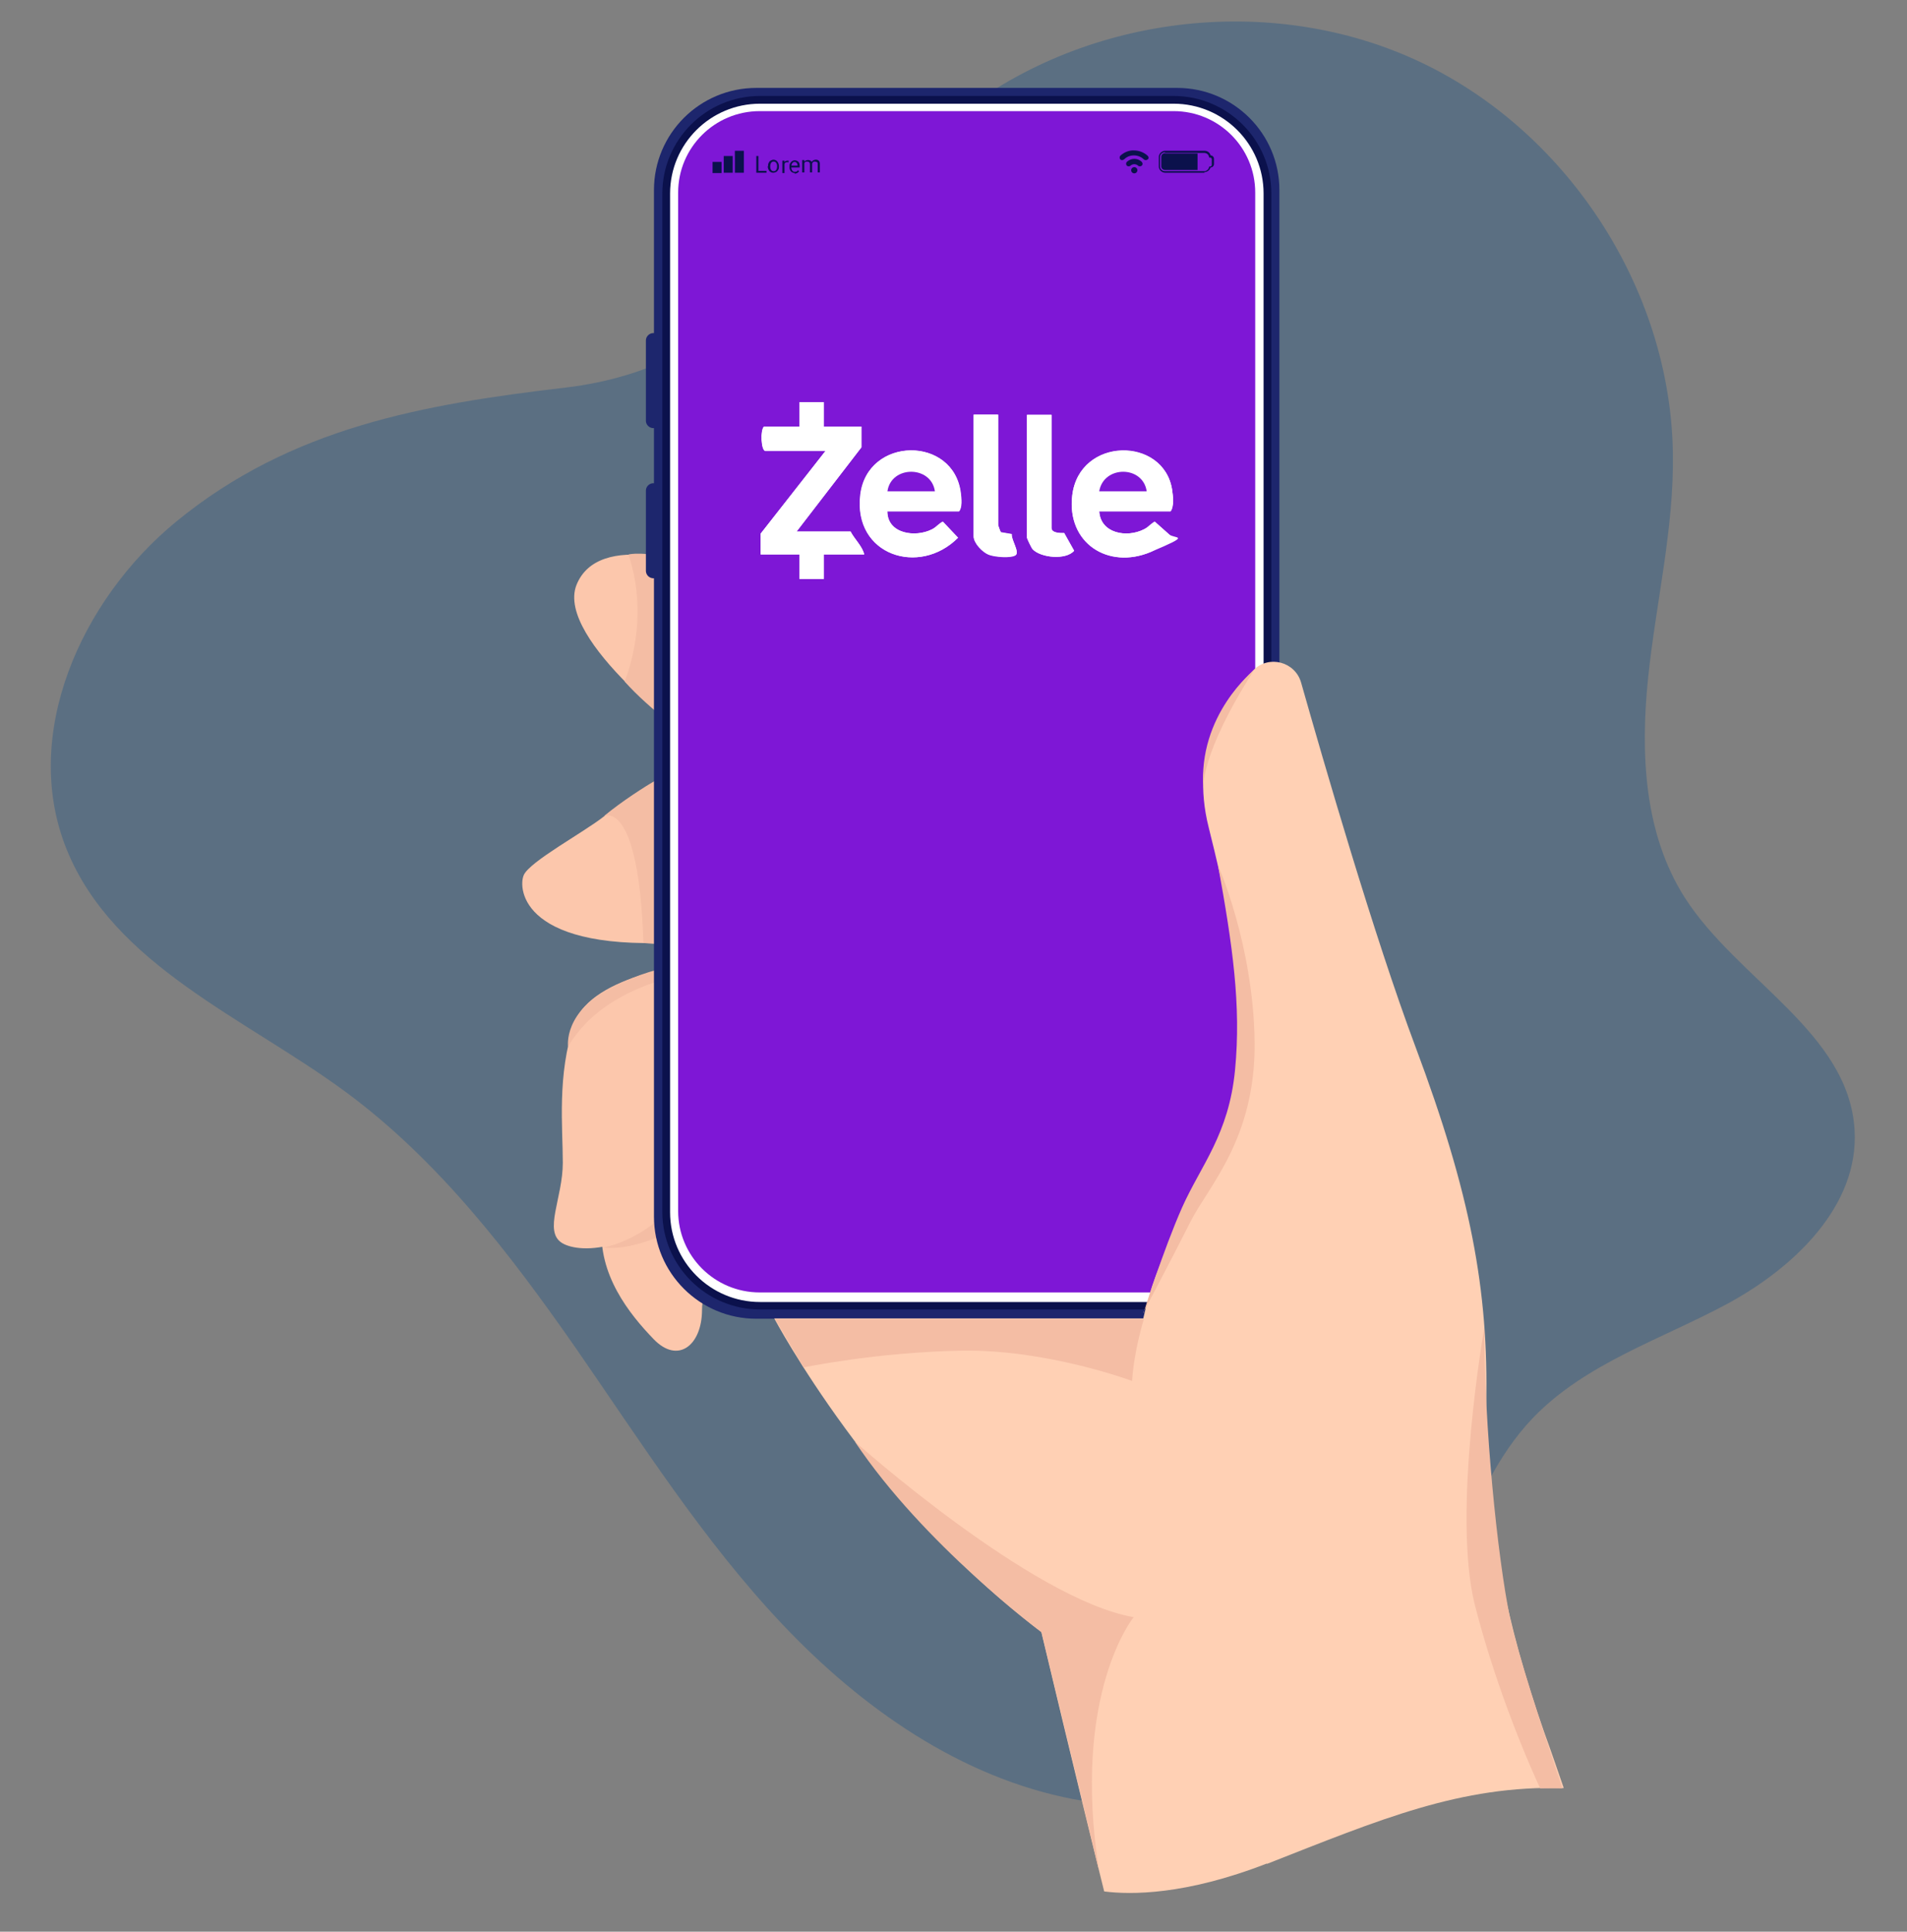 <svg xmlns="http://www.w3.org/2000/svg" xmlns:xlink="http://www.w3.org/1999/xlink" width="475" height="481"><rect width="100%" height="100%" fill="#808080" stroke="none"/><defs><clipPath id="b"><path d="M0 0h475v481H0z"/></clipPath><filter id="a" filterUnits="objectBoundingBox" x="0%" y="0%" width="100%" height="100%"><feColorMatrix in="SourceGraphic" values="0 0 0 0 1 0 0 0 0 1 0 0 0 0 1 0 0 0 1 0"/></filter><mask id="d"><g filter="url(#a)"><path style="fill:#000;fill-opacity:.302;stroke:none" d="M0 0h475v481H0z"/></g></mask><g id="c" clip-path="url(#b)"><path style="stroke:none;fill-rule:nonzero;fill:#074a87;fill-opacity:1" d="M235.723 31.066c31.511-26.75 78.78-33.379 116.472-16.343 37.692 17.035 63.875 56.812 64.493 98.129.308 18.808-4.25 37.308-6.18 56.039-1.93 18.73-1.004 38.695 9.113 54.574 13.133 20.582 40.938 33.61 42.324 57.965 1.082 18.808-14.98 34.148-31.586 43.168-16.605 8.941-35.453 14.879-48.504 28.445-18.152 18.96-20.699 48.406-36.843 69.219-17.532 22.664-49.43 31.14-77.621 25.746-28.192-5.395-52.829-22.738-72.524-43.551-19.695-20.812-35.144-45.25-51.441-68.758-16.371-23.512-34.137-46.637-57.153-63.672-25.18-18.578-57.93-31.527-69.668-60.511-11.507-28.442 3.477-62.051 27.188-81.555 28.73-23.586 61.71-29.29 97.086-33.453 44.101-5.164 63.719-39.082 94.766-65.442zm0 0"/></g></defs><use xlink:href="#c" mask="url(#d)"/><path style="stroke:none;fill-rule:nonzero;fill:#fcc7ac;fill-opacity:1" d="M172.93 184.691s-34.676-25.359-29.348-39.004c5.406-13.644 30.277-5.859 39.082 0l-9.809 39.004zm0 0"/><path style="stroke:none;fill-rule:nonzero;fill:#f4bda4;fill-opacity:1" d="M156.633 138.055s4.094-1 11.664 1.543c0 0 7.414 1.543 14.367 6.09l-9.809 39.003s-11.277-8.171-17.3-15.03c0 0 6.562-14.724 1.004-31.528zm0 0"/><path style="stroke:none;fill-rule:nonzero;fill:#fcc7ac;fill-opacity:1" d="M171 190.086s-15.602 9.25-20.543 13.184c-4.945 3.93-18.539 11.253-20.004 14.644-1.469 3.39-.465 19.504 40.547 16.574l13.672-2.93zm0 0"/><path style="stroke:none;fill-rule:nonzero;fill:#f4bda4;fill-opacity:1" d="M150.457 203.191s8.648-4.468 9.809 31.606c0 0 13.668 1.773 24.406-3.317L171 190.012s-11.43 5.703-20.543 13.18zm0 0"/><path style="stroke:none;fill-rule:nonzero;fill:#fcc7ac;fill-opacity:1" d="M174.398 239.805s-27.03 2.468-31.359 15.11c-4.324 12.718-2.855 25.823-2.855 34.608 0 8.79-4.868 17.036-.23 19.965 4.632 2.93 20.773 2.469 32.515-15.57 11.738-18.035 12.203-22.43 12.203-22.43zm0 0"/><path style="stroke:none;fill-rule:nonzero;fill:#fcc7ac;fill-opacity:1" d="M184.672 308.102s-9.809 9.25-9.809 18.039c0 8.785-5.949 13.644-12.05 7.32-6.102-6.32-13.903-16.11-12.899-28.29 1.004-12.179 28.113-20.273 28.113-20.273l6.567 23.204zm0 0"/><path style="stroke:none;fill-rule:nonzero;fill:#f4bda4;fill-opacity:1" d="M172.469 303.633s-12.203 8.094-22.324 7.012c0 0 11.82-1.618 21.085-14.875zM175.094 241.887s-23.942 2.082-33.598 18.73c0 0-1.312-8.863 11.352-15.031 12.59-6.164 21.55-5.703 21.55-5.703l.696 2.082zm0 0"/><path style="stroke:none;fill-rule:nonzero;fill:#1d266d;fill-opacity:1" d="M162.734 82.941h1.625v23.664h-1.625c-1.004 0-1.851-.847-1.851-1.847V84.793c0-1.004.847-1.852 1.851-1.852zM162.734 120.328h1.625v23.664h-1.625a1.876 1.876 0 0 1-1.851-1.851v-19.965c0-1 .847-1.848 1.851-1.848zm0 0"/><path style="stroke:none;fill-rule:nonzero;fill:#1d266d;fill-opacity:1" d="M188.379 21.89h104.809c14.074 0 25.488 11.391 25.488 25.438v255.61c0 14.046-11.414 25.437-25.488 25.437h-104.81c-14.077 0-25.487-11.39-25.487-25.438V47.328c0-14.047 11.41-25.437 25.488-25.437zm0 0"/><path style="stroke:none;fill-rule:nonzero;fill:#fff;fill-opacity:1" d="M189.227 24.898h103.109c12.883 0 23.328 10.422 23.328 23.278v253.683c0 12.856-10.445 23.278-23.328 23.278h-103.11c-12.882 0-23.324-10.422-23.324-23.278V48.176c0-12.856 10.442-23.278 23.325-23.278zm0 0"/><path style="stroke:none;fill-rule:nonzero;fill:#0b114c;fill-opacity:1" d="M292.336 326.063H189.305c-13.364 0-24.328-10.868-24.328-24.282V48.176c0-13.336 10.89-24.281 24.328-24.281h103.03c13.364 0 24.333 10.87 24.333 24.28V301.86c0 13.336-10.89 24.282-24.332 24.282zM189.305 25.824c-12.36 0-22.399 10.02-22.399 22.352v253.683c0 12.332 10.04 22.352 22.399 22.352h103.03c12.36 0 22.4-10.02 22.4-22.352V48.176c0-12.332-10.04-22.352-22.4-22.352zm0 0"/><path style="stroke:none;fill-rule:nonzero;fill:#7e17d6;fill-opacity:1" d="M189.227 27.672h103.109c11.219 0 20.316 9.078 20.316 20.273v253.606c0 11.195-9.097 20.273-20.316 20.273h-103.11c-11.218 0-20.312-9.078-20.312-20.273V47.945c0-11.195 9.094-20.273 20.313-20.273zm0 0"/><path style="stroke:none;fill-rule:nonzero;fill:#0b114c;fill-opacity:1" d="M299.984 43.012h-9.73a1.63 1.63 0 0 1-1.625-1.617V39.16c0-.926.773-1.62 1.625-1.62h9.73c.774 0 1.391.464 1.543 1.155.465 0 .852.387.852.848v1.312c0 .461-.387.848-.852.848-.23.692-.847 1.156-1.543 1.156zm-9.808-5.086a1.22 1.22 0 0 0-1.238 1.234v2.235c0 .69.542 1.234 1.238 1.234h9.73c.617 0 1.16-.465 1.235-1.004 0-.078.078-.152.156-.152h.078c.309 0 .46-.235.46-.465v-1.309a.445.445 0 0 0-.46-.465h-.078c-.078 0-.156 0-.156-.152-.075-.617-.618-1.004-1.235-1.004h-9.73zm0 0"/><path style="stroke:none;fill-rule:nonzero;fill:#0b114c;fill-opacity:1" d="M290.176 38.234h8.11v4.086h-8.11c-.543 0-.93-.386-.93-.925v-2.313c0-.539.387-.926.93-.926zM286.082 39.234c0 .157 0 .387-.234.465-.23.23-.692.23-.926 0-.617-.617-1.543-1.004-2.469-1.004-.93 0-1.777.309-2.473 1.004-.308.23-.695.23-.925 0-.235-.234-.235-.695 0-.926.925-.847 2.16-1.386 3.398-1.312 1.235 0 2.469.465 3.395 1.312.156.153.234.309.234.461zm0 0"/><path style="stroke:none;fill-rule:nonzero;fill:#0b114c;fill-opacity:1" d="M284.383 40.316c.23.23.308.692 0 .922-.23.235-.695.235-.926 0a1.418 1.418 0 0 0-1.855 0c-.23.235-.696.235-.926 0-.235-.23-.235-.691 0-.922 1.082-1.004 2.703-1.004 3.707 0zM283.3 42.395a.775.775 0 0 1-.773.773.774.774 0 0 1-.77-.773.77.77 0 0 1 1.544 0zM177.488 40.316h2.239v2.774h-2.239zM180.27 38.852h2.238v4.16h-2.238zM183.047 37.54h2.242v5.472h-2.242zM188.918 42.55h2.008v.462h-2.547v-4.16h.539zM191.313 41.395c0-.31 0-.54.156-.848.152-.309.308-.465.46-.54.157-.077.466-.234.696-.234.387 0 .773.157 1.004.465.234.309.387.692.387 1.157 0 .308 0 .617-.153.847-.156.23-.308.461-.465.54-.156.077-.464.23-.773.23-.387 0-.77-.153-1.004-.461a1.903 1.903 0 0 1-.387-1.156zm.542.078c0 .304.075.613.23.847.153.23.388.309.618.309.23 0 .465-.078.617-.309.157-.234.235-.543.235-.925 0-.387-.078-.618-.235-.848-.152-.23-.386-.309-.617-.309-.23 0-.465.078-.617.309-.156.23-.23.539-.23.926zM196.332 40.39h-.23c-.387 0-.618.157-.696.465v2.235h-.539v-3.082h.54v.383c.155-.309.464-.383.773-.383h.23v.46zM198.031 43.09c-.386 0-.77-.156-1.004-.387-.23-.308-.386-.617-.386-1.078 0-.387 0-.695.156-.926.156-.23.308-.46.465-.539.23-.152.46-.23.695-.23.383 0 .695.152.926.386.23.23.308.614.308 1.157v.23h-2.086c0 .309.079.54.23.77.157.23.388.308.622.308.23 0 .309 0 .461-.078a.569.569 0 0 0 .309-.308l.308.234c-.23.383-.617.613-1.156.613zm-.074-2.774a.698.698 0 0 0-.543.23c-.152.153-.23.384-.309.692h1.547c0-.308-.078-.539-.234-.691a.69.69 0 0 0-.54-.23zM200.348 39.93v.308c.234-.23.543-.386.93-.386.386 0 .695.156.925.464a.923.923 0 0 1 .387-.386c.152-.078.387-.157.617-.157.695 0 1.004.387 1.004 1.082v2.079h-.54v-2.079c0-.234 0-.386-.155-.464-.153-.075-.309-.153-.54-.153-.234 0-.386 0-.464.153-.153.156-.23.308-.23.464v2.079h-.544V40.93c0-.461-.23-.692-.695-.692-.461 0-.617.153-.695.461v2.235h-.54v-3.082h.54zm0 0"/><path style="stroke:none;fill-rule:nonzero;fill:#ffd0b4;fill-opacity:1" d="M315.586 464.117c28.27-11.097 48.117-19.578 73.914-18.883-1.469-4.242-3.09-9.02-4.941-14.105-9.118-25.98-14.985-52.649-14.368-81.324.618-28.598-3.937-52.649-17.609-89.11-10.352-27.593-22.941-71.148-28.5-90.726-1.469-5.164-7.957-6.938-11.816-3.16-7.418 7.246-15.989 20.195-11.2 39.234 7.801 31.219 12.356 57.195 3.243 76.7-9.114 19.5-16.297 30.6-19.54 45.554h-91.91s24.793 46.789 66.5 78.008c0 0 9.188 38.62 15.676 64.675 6.645.848 20.238.922 40.473-6.937zm0 0"/><path style="stroke:none;fill-rule:nonzero;fill:#f4bda4;fill-opacity:1" d="m200.195 340.555-7.183-12.102h91.91s-2.469 7.785-2.934 15.414c0 0-21.008-7.86-42.324-7.55-21.32.382-39.39 4.16-39.39 4.16zM284.844 326.91s4.867-15.57 9.578-26.207c4.71-10.562 11.664-18.191 13.207-34.305 1.547-16.109-.617-30.984-4.246-50.949 0 0 8.805 19.73 9.113 43.938.309 24.203-11.586 36.074-15.988 44.86-4.403 8.788-11.738 22.585-11.738 22.585zM312.34 166.887s-14.055 11.097-12.586 29.675c0 0-1.16-8.171 12.586-29.675zM273.723 465.66c-6.875-44.015 8.652-62.976 8.652-62.976-25.41-4.395-69.438-43.707-69.438-43.707 17.07 25.593 46.497 47.484 46.497 47.484zM389.191 445.309c-5.328-15.801-11.355-34.301-13.054-42.317-3.164-15.34-6.485-48.176-6.41-72.457 0 0-8.188 46.402-2.317 69.297 3.477 13.645 9.348 30.523 16.219 45.477h5.562zm0 0"/><path style="stroke:none;fill-rule:nonzero;fill:#fff;fill-opacity:1" d="M205.215 100.133h-6.102v6.09h-8.804c-1.004.77-.774 6.086.386 6.086h14.907L189.46 132.89v5.164h9.652v6.09h6.102v-6.09h10.043c-.465-2.078-2.395-3.778-3.399-5.703h-13.441l16.144-20.965v-5.164h-9.347zm43.406 3.16h-6.101v30.293c0 1.695 2.164 3.93 3.707 4.547 1.546.617 5.562.926 6.718.156 1.16-.773-1.156-3.934-.925-5.242l-2.704-.465c-.152-.074-.695-1.695-.695-1.848zm13.285 0h-6.101v30.602c0 .23 1.16 2.542 1.39 2.851 2.008 2.156 8.34 2.774 10.348.387l-2.469-4.395c-1.004 0-3.168 0-3.168-1.312zm-40.86 24.047h17.767c.851-.922.617-3.16.464-4.469-1.699-14.492-23.324-14.262-25.023.387-1.777 15.031 14.75 20.347 24.328 10.637l-3.785-4.008c-1.004.46-1.621 1.386-2.703 1.925-4.094 2.083-11.047 1.157-11.121-4.472zm52.755 0h17.765c.926-1.23.618-3.852.387-5.395-2.086-13.336-23.094-13.257-24.871 1.387-1.469 11.871 8.883 18.578 19.54 14.11 10.66-4.473 5.948-3.165 4.558-4.395l-3.555-3.16c-1.004.46-1.621 1.386-2.703 1.925-4.246 2.16-10.735 1.079-11.121-4.472zm0 0"/><path style="stroke:none;fill-rule:nonzero;fill:#fff;fill-opacity:1" d="M205.215 100.133v6.09h9.347v5.164l-16.144 20.965h13.441c1.004 1.925 2.934 3.699 3.399 5.703h-10.043v6.09h-6.102v-6.09h-9.652v-5.164l16.14-20.582h-14.906c-1.16 0-1.312-5.317-.386-6.086h8.804v-6.09zM273.8 127.34c.31 5.476 6.876 6.633 11.122 4.472 4.25-2.16 1.621-1.464 2.703-1.925l3.555 3.16c1.39 1.23-3.633 4.008-4.559 4.394-10.582 4.47-20.93-2.312-19.539-14.109 1.777-14.566 22.785-14.644 24.871-1.387.23 1.543.54 4.164-.387 5.395zm11.817-5.008c-1.004-6.477-10.812-6.477-11.816 0zm0 0"/><path style="stroke:none;fill-rule:nonzero;fill:#fff;fill-opacity:1" d="M221.047 127.34c0 5.629 7.031 6.555 11.125 4.472 4.094-2.082 1.621-1.464 2.703-1.925l3.785 4.008c-9.656 9.71-26.105 4.316-24.332-10.637 1.7-14.57 23.328-14.88 25.027-.387.153 1.234.383 3.547-.464 4.469zm11.82-5.008c-.93-6.477-10.89-6.477-11.82 0zM261.906 103.293v28.133c0 1.39 2.164 1.312 3.168 1.312l2.469 4.395c-2.008 2.387-8.34 1.77-10.348-.387-.308-.309-1.39-2.621-1.39-2.851v-30.602zM248.621 103.293v27.363c0 .153.543 1.696.695 1.852l2.704.46c-.23 1.235 2.007 4.548.925 5.243-1.078.691-5.328.46-6.718-.156-1.391-.614-3.707-2.852-3.707-4.547v-30.293h6.101zm0 0"/><path style="stroke:none;fill-rule:nonzero;fill:#7e17d6;fill-opacity:1" d="M285.617 122.332h-11.816c1.082-6.477 10.89-6.477 11.816 0zM232.867 122.332h-11.82c.93-6.477 10.89-6.477 11.82 0zm0 0"/></svg>